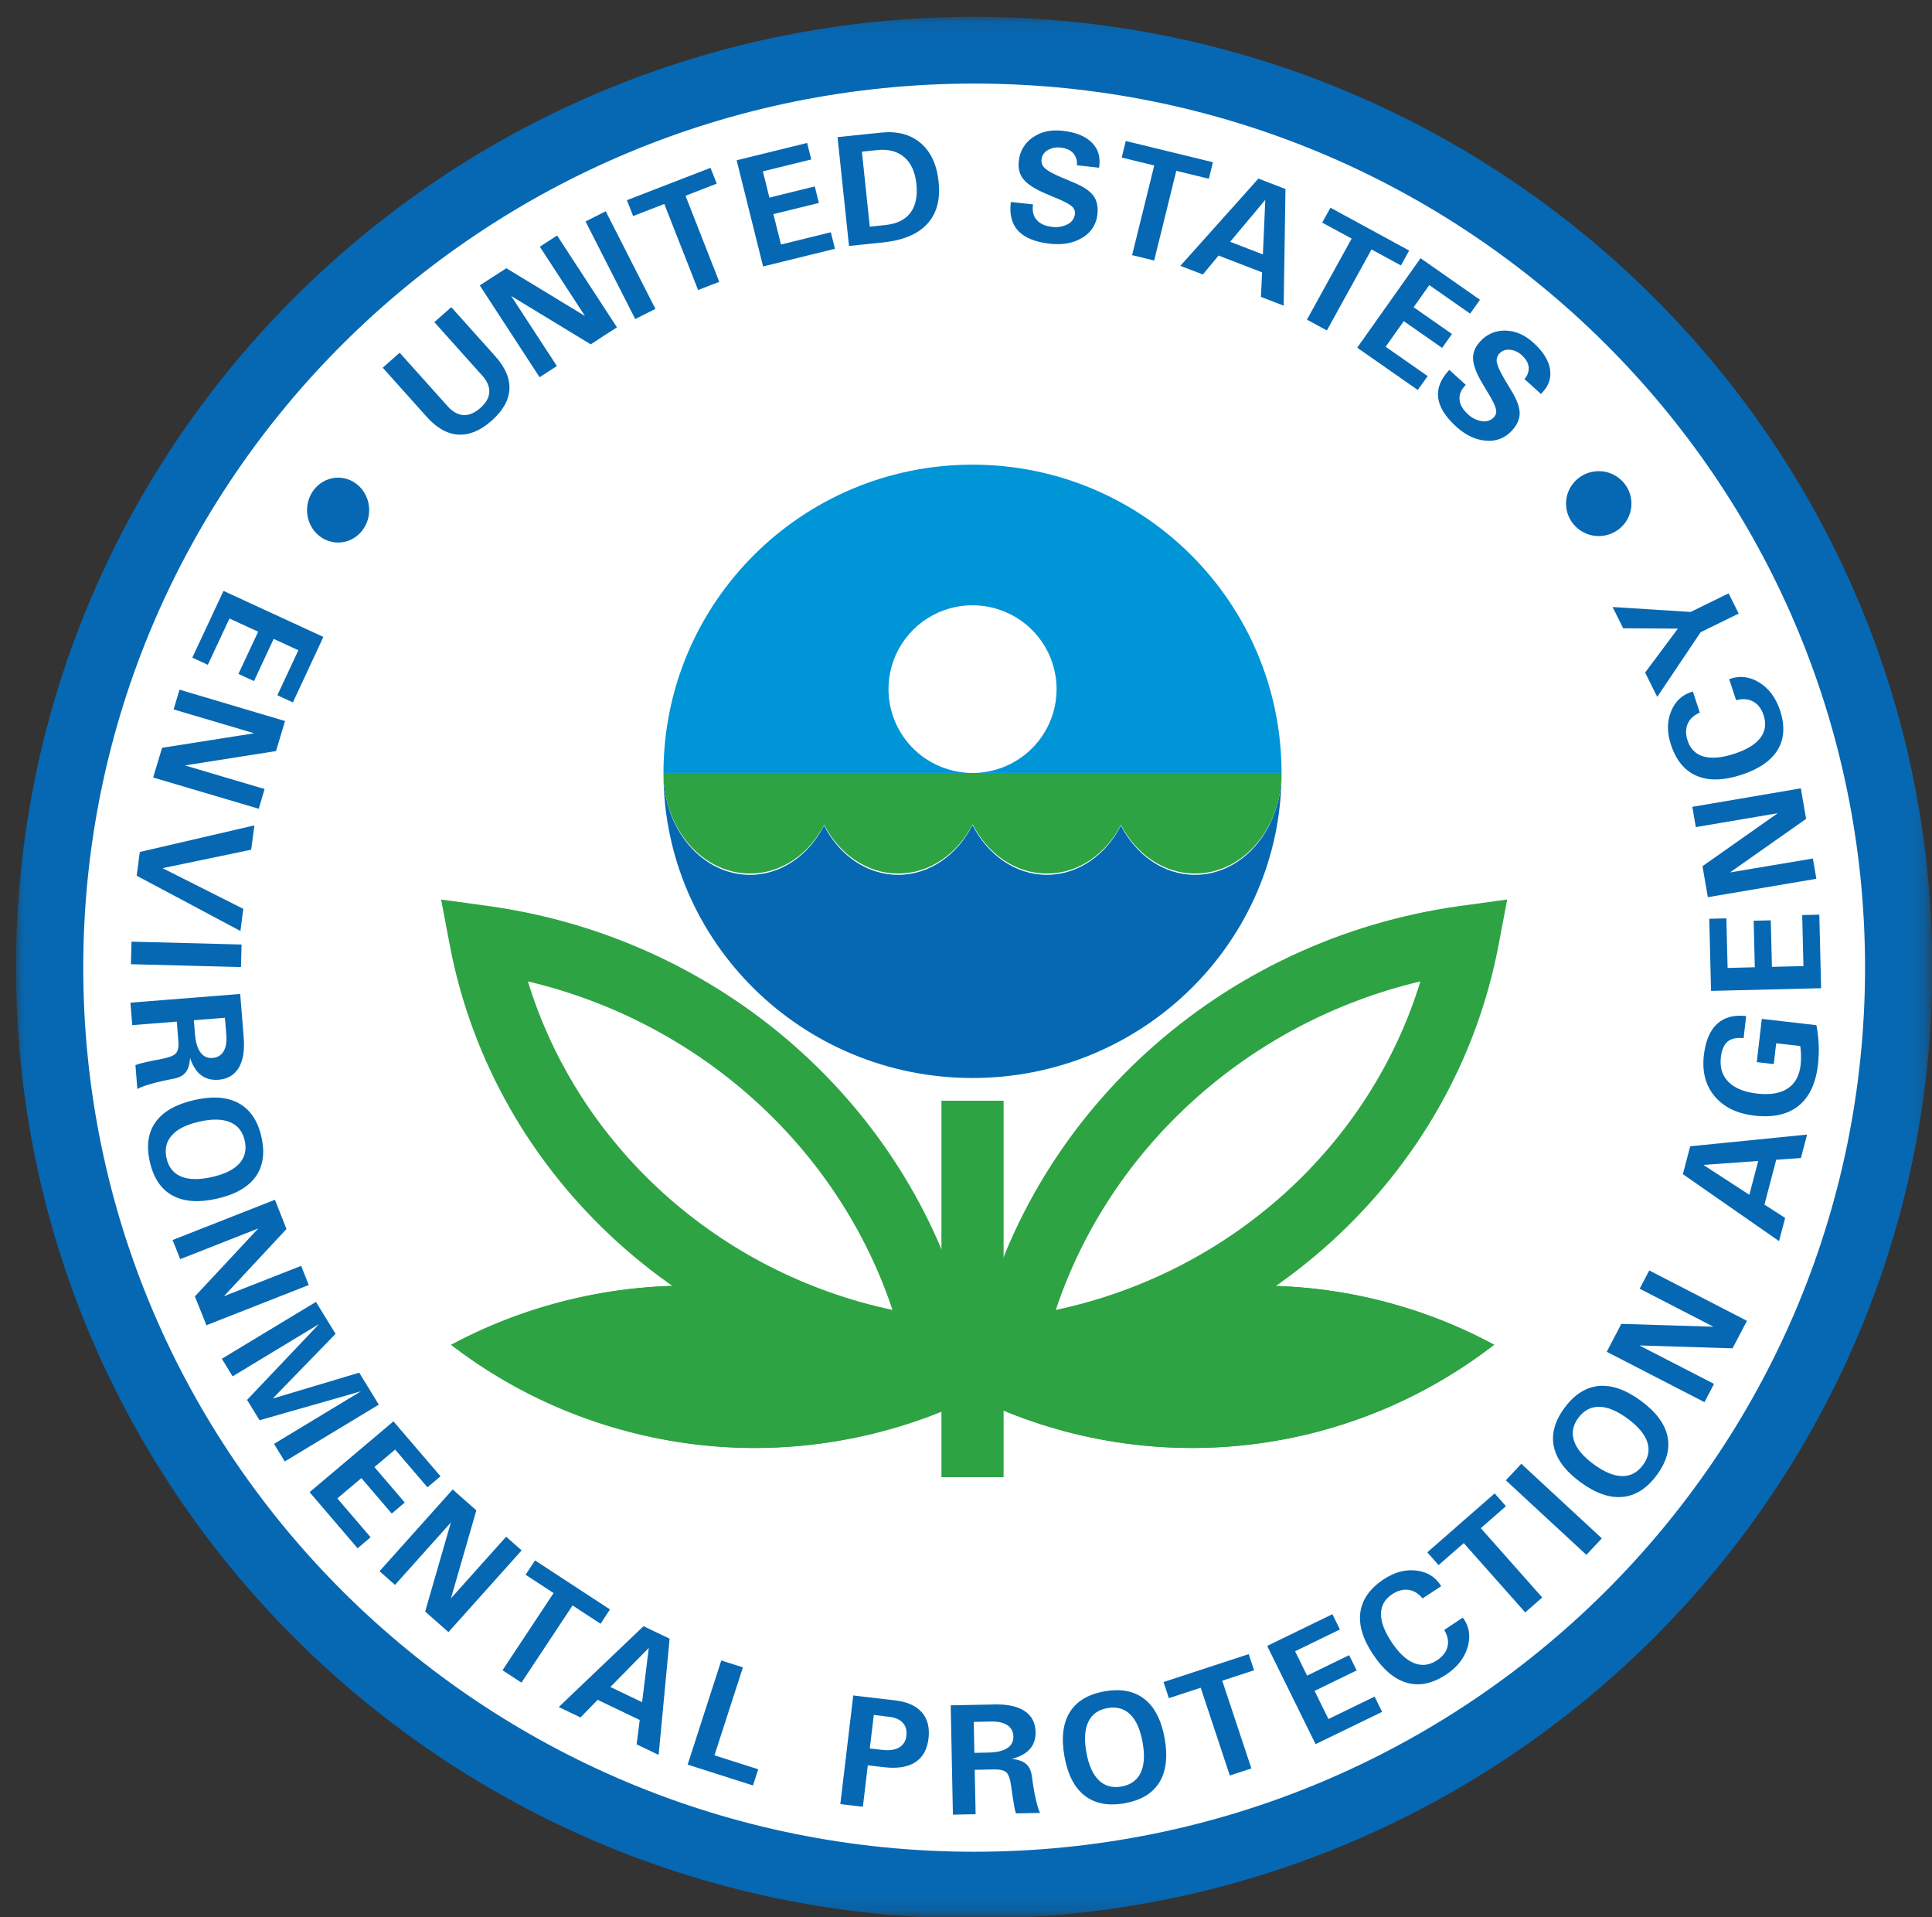 <?xml version="1.0" encoding="UTF-8"?> <svg xmlns="http://www.w3.org/2000/svg" width="127" height="126" viewBox="0 0 127 126" fill="none"><rect x="0" y="0" width="127" height="126" fill="#333333" stroke="none"/><mask id="mask0_3528_2397" style="mask-type:luminance" maskUnits="userSpaceOnUse" x="1" y="1" width="126" height="125"><path d="M1.052 1.107H126.805V125.87H1.052V1.107Z" fill="white"></path></mask><g mask="url(#mask0_3528_2397)"><path d="M64.036 123.95C97.634 123.95 124.87 96.928 124.87 63.595C124.87 30.261 97.634 3.239 64.036 3.239C30.438 3.239 3.201 30.261 3.201 63.595C3.201 96.928 30.438 123.95 64.036 123.95Z" fill="white"></path><path d="M122.599 63.595C122.599 31.506 96.379 5.493 64.036 5.493C31.693 5.493 5.473 31.506 5.473 63.595C5.473 95.683 31.693 121.696 64.036 121.696C96.379 121.696 122.599 95.683 122.599 63.595ZM127.02 63.595C127.02 98.106 98.821 126.083 64.036 126.083C29.251 126.083 1.052 98.106 1.052 63.595C1.052 29.084 29.251 1.107 64.036 1.107C98.821 1.107 127.02 29.084 127.02 63.595Z" fill="#0668B3"></path><path d="M84.239 50.8C84.239 54.495 81.694 57.493 78.554 57.493C76.487 57.493 74.679 56.194 73.683 54.255C72.687 56.194 70.879 57.493 68.813 57.493C66.746 57.493 64.924 56.182 63.927 54.222C62.935 56.18 61.118 57.493 59.041 57.493C56.964 57.493 55.166 56.194 54.17 54.256C53.174 56.195 51.367 57.494 49.3 57.494C46.164 57.494 43.621 54.504 43.614 50.813C43.623 61.879 52.714 70.846 63.929 70.846C75.143 70.846 84.242 61.871 84.242 50.799L84.239 50.8Z" fill="#0668B3"></path><path d="M49.306 57.409C51.373 57.409 53.181 56.127 54.177 54.211C55.173 56.127 56.981 57.409 59.048 57.409C61.115 57.409 62.942 56.114 63.934 54.178C64.927 56.113 66.743 57.409 68.821 57.409C70.898 57.409 72.691 56.127 73.685 54.212C74.681 56.127 76.489 57.41 78.556 57.41C81.696 57.41 84.242 54.451 84.242 50.799H43.614V50.814C43.622 54.456 46.165 57.409 49.306 57.409Z" fill="#2DA343"></path><path d="M63.929 30.538C52.71 30.538 43.614 39.609 43.614 50.798H63.928C62.836 50.798 61.767 50.475 60.859 49.869C59.95 49.264 59.242 48.403 58.825 47.396C58.406 46.389 58.297 45.281 58.511 44.212C58.724 43.144 59.25 42.162 60.023 41.391C60.795 40.621 61.78 40.096 62.852 39.883C63.923 39.671 65.034 39.78 66.044 40.197C67.053 40.614 67.916 41.321 68.523 42.227C69.13 43.133 69.454 44.198 69.454 45.288C69.454 46.012 69.311 46.728 69.034 47.397C68.756 48.066 68.349 48.673 67.836 49.185C67.323 49.697 66.713 50.103 66.043 50.38C65.373 50.656 64.654 50.799 63.928 50.798H84.242C84.242 39.609 75.148 30.538 63.929 30.538Z" fill="#0095D6"></path><path d="M98.215 88.371C92.688 85.397 86.413 84.089 80.154 84.606C73.896 85.123 67.922 87.442 62.961 91.283C68.488 94.257 74.763 95.565 81.021 95.049C87.28 94.531 93.254 92.212 98.215 88.371Z" fill="#2DA343"></path><path d="M80.152 84.604C86.377 84.093 92.618 85.387 98.116 88.327L98.215 88.38L98.126 88.448C93.191 92.245 87.249 94.539 81.024 95.05C74.799 95.561 68.558 94.267 63.06 91.327L62.961 91.274L63.05 91.206L63.282 91.029C68.171 87.338 74.024 85.107 80.152 84.604ZM97.946 88.402C92.498 85.513 86.323 84.244 80.164 84.749C74.005 85.255 68.125 87.513 63.23 91.252C68.678 94.141 74.853 95.41 81.012 94.904C87.171 94.399 93.051 92.14 97.946 88.402Z" fill="#2DA343"></path><path d="M64.896 91.283C59.964 87.442 54.028 85.123 47.807 84.606C41.586 84.089 35.35 85.397 29.857 88.371C34.788 92.212 40.725 94.531 46.945 95.049C53.166 95.565 59.402 94.257 64.896 91.283Z" fill="#2DA343"></path><path d="M29.742 88.327C35.273 85.387 41.552 84.093 47.815 84.604C54.078 85.115 60.056 87.409 65.021 91.206L65.111 91.274L65.011 91.327C59.48 94.267 53.201 95.561 46.937 95.05C40.772 94.547 34.883 92.317 29.965 88.625L29.732 88.449L29.642 88.38L29.742 88.327ZM47.803 84.749C41.606 84.244 35.394 85.513 29.913 88.402C34.837 92.14 40.753 94.399 46.95 94.905C53.146 95.41 59.358 94.141 64.84 91.252C59.915 87.514 54 85.255 47.803 84.749Z" fill="#2DA343"></path><path d="M65.971 72.339V97.078H61.886V72.339H65.971Z" fill="#2DA343"></path><path d="M98.505 62.119C95.604 77.411 82.653 89.229 66.607 90.985L64.501 91.215L64.524 91.32L64.035 91.266L63.547 91.32L63.569 91.215L61.464 90.985C45.419 89.229 32.468 77.41 29.567 62.119L28.997 59.116L32.042 59.533L32.412 59.586C48.043 61.88 60.587 73.413 63.867 88.33L64.035 89.097L64.204 88.33C67.51 73.295 80.227 61.699 96.03 59.533L99.075 59.116L98.505 62.119ZM34.703 64.498C38.001 75.273 47.171 83.647 58.668 86.088C55.124 75.455 46.058 67.188 34.703 64.498ZM93.368 64.498C82.013 67.188 72.946 75.455 69.403 86.088C80.9 83.647 90.071 75.274 93.368 64.498Z" fill="#2DA343"></path><path d="M32.565 23.422C33.22 24.154 33.527 24.879 33.485 25.596C33.442 26.313 33.053 26.998 32.316 27.65C31.583 28.299 30.854 28.603 30.13 28.562C29.406 28.521 28.716 28.135 28.06 27.404L25.159 24.166L25.716 23.672L26.273 23.18L29.418 26.689C29.75 27.06 30.097 27.256 30.461 27.277C30.824 27.299 31.195 27.145 31.573 26.815C31.946 26.486 32.143 26.14 32.164 25.78C32.184 25.419 32.029 25.053 31.697 24.681L28.552 21.172L29.109 20.678L29.666 20.186L32.565 23.422ZM36.607 24.057L36.039 24.424L35.47 24.792L31.538 18.757L32.411 18.192L33.285 17.628L38.453 20.767L35.486 16.213L36.055 15.845L36.623 15.478L40.556 21.513L39.696 22.066L38.834 22.63L33.604 19.453L36.607 24.057ZM38.491 14.555L39.154 14.22L39.818 13.885L43.084 20.3L42.421 20.634L41.758 20.969L38.491 14.555ZM43.669 13.406L41.618 14.198L41.414 13.676L41.21 13.156L46.706 11.03L46.911 11.55L47.115 12.071L45.062 12.865L47.281 18.522L46.585 18.791L45.889 19.06L43.669 13.406ZM50.162 17.512L48.423 10.534L53.058 9.395L53.192 9.938L53.328 10.48L50.147 11.263L50.577 12.987L53.559 12.252L53.694 12.795L53.829 13.338L50.839 14.073L51.338 16.071L54.615 15.265L54.75 15.808L54.885 16.351L50.162 17.512ZM55.055 9.013L55.796 8.935L57.913 8.715C58.983 8.604 59.853 8.833 60.52 9.403C61.188 9.973 61.581 10.818 61.699 11.938C61.826 13.105 61.579 14.028 60.96 14.706C60.341 15.384 59.377 15.792 58.068 15.93L56.552 16.088L55.81 16.165L55.055 9.013ZM57.176 14.896L58.202 14.789C58.954 14.711 59.502 14.443 59.847 13.983C60.191 13.524 60.322 12.892 60.239 12.089C60.156 11.299 59.889 10.712 59.44 10.327C58.991 9.941 58.394 9.787 57.65 9.864L56.657 9.968L57.176 14.896ZM70.786 10.859C70.805 10.718 70.793 10.574 70.752 10.437C70.711 10.3 70.641 10.174 70.548 10.066C70.363 9.863 70.091 9.741 69.732 9.703C69.432 9.658 69.127 9.717 68.866 9.871C68.754 9.934 68.659 10.023 68.588 10.131C68.518 10.238 68.474 10.361 68.462 10.489C68.451 10.598 68.467 10.71 68.51 10.812C68.553 10.914 68.621 11.004 68.707 11.073C68.897 11.241 69.247 11.434 69.767 11.655L70.659 12.031C71.252 12.282 71.661 12.565 71.885 12.878C72.108 13.192 72.193 13.595 72.138 14.087C72.109 14.401 72.005 14.703 71.835 14.969C71.664 15.235 71.432 15.457 71.158 15.615C70.578 15.977 69.87 16.111 69.033 16.019C68.068 15.914 67.37 15.634 66.939 15.179C66.52 14.736 66.354 14.123 66.44 13.34L66.448 13.274L67.908 13.434C67.841 13.85 67.918 14.188 68.139 14.445C68.359 14.704 68.698 14.858 69.156 14.909C69.51 14.96 69.871 14.899 70.186 14.734C70.316 14.671 70.427 14.577 70.51 14.46C70.592 14.343 70.644 14.207 70.66 14.065C70.671 13.974 70.66 13.882 70.627 13.796C70.594 13.71 70.54 13.633 70.471 13.573C70.321 13.435 70.037 13.276 69.618 13.097L68.726 12.72C68.031 12.422 67.551 12.113 67.287 11.793C67.022 11.473 66.916 11.073 66.97 10.594C66.996 10.282 67.093 9.979 67.252 9.708C67.411 9.438 67.629 9.206 67.889 9.03C68.428 8.653 69.082 8.508 69.853 8.596C70.719 8.69 71.362 8.952 71.782 9.381C72.172 9.775 72.333 10.27 72.267 10.868L72.245 11.024L70.786 10.859ZM75.874 10.874L73.735 10.353L73.869 9.81L74.003 9.265L79.732 10.661L79.599 11.204L79.464 11.747L77.324 11.226L75.869 17.121L75.144 16.944L74.419 16.768L75.874 10.874ZM82.723 11.735L83.609 12.077L84.5 12.422L84.383 20.089L83.635 19.8L82.887 19.511L82.963 17.899L80.102 16.795L79.071 18.037L78.333 17.755L77.59 17.472L82.723 11.735ZM80.864 15.889L83.017 16.721L83.174 13.135L80.864 15.889ZM88.851 15.679L86.916 14.63L87.188 14.139L87.458 13.65L92.631 16.465L92.361 16.955L92.091 17.445L90.158 16.394L87.221 21.718L86.567 21.362L85.912 21.006L88.851 15.679ZM89.216 22.85L93.38 16.97L97.285 19.699L96.962 20.155L96.638 20.612L93.955 18.736L92.925 20.19L95.445 21.95L95.121 22.407L94.798 22.864L92.279 21.105L91.086 22.788L93.848 24.717L93.522 25.172L93.198 25.629L89.216 22.85ZM100.208 24.907C100.308 24.804 100.384 24.681 100.432 24.546C100.48 24.412 100.498 24.268 100.487 24.126C100.459 23.854 100.311 23.597 100.044 23.354C99.829 23.143 99.547 23.012 99.246 22.983C99.118 22.968 98.989 22.984 98.869 23.029C98.748 23.074 98.641 23.147 98.555 23.241C98.48 23.323 98.428 23.422 98.401 23.53C98.375 23.637 98.376 23.749 98.405 23.856C98.457 24.101 98.627 24.465 98.915 24.947L99.409 25.776C99.738 26.329 99.901 26.797 99.896 27.179C99.891 27.562 99.719 27.936 99.382 28.302C99.172 28.539 98.908 28.722 98.612 28.837C98.317 28.951 97.998 28.994 97.682 28.961C97 28.912 96.348 28.605 95.728 28.041C95.01 27.389 94.613 26.754 94.537 26.134C94.462 25.53 94.692 24.938 95.227 24.358L95.272 24.309L96.355 25.294C96.054 25.591 95.915 25.909 95.94 26.247C95.965 26.584 96.147 26.907 96.487 27.216C96.741 27.466 97.068 27.628 97.421 27.68C97.563 27.705 97.71 27.694 97.846 27.649C97.983 27.603 98.106 27.524 98.204 27.418C98.267 27.351 98.313 27.269 98.336 27.18C98.36 27.091 98.361 26.998 98.34 26.908C98.302 26.707 98.168 26.413 97.938 26.025L97.443 25.197C97.058 24.548 96.855 24.017 96.832 23.605C96.809 23.192 96.962 22.808 97.29 22.451C97.496 22.214 97.754 22.026 98.043 21.901C98.332 21.776 98.645 21.716 98.96 21.727C99.617 21.741 100.232 22.008 100.803 22.528C101.447 23.112 101.811 23.7 101.895 24.293C101.975 24.84 101.811 25.334 101.402 25.777L101.292 25.89L100.208 24.907ZM14.692 38.833L21.257 41.858L19.254 46.161L18.743 45.926L18.232 45.691L19.613 42.734L17.99 41.987L16.695 44.76L16.184 44.524L15.673 44.289L16.97 41.514L15.084 40.648L13.662 43.69L13.153 43.455L12.642 43.22L14.692 38.833ZM11.412 46.621L11.607 45.973L11.802 45.324L18.737 47.385L18.44 48.375L18.142 49.361L12.159 50.303L17.392 51.854L17.202 52.502L17.007 53.151L10.067 51.097L10.36 50.121L10.654 49.146L16.709 48.191L11.412 46.621ZM16.723 54.243L16.617 55.043L16.511 55.842L10.687 57.056L15.994 59.729L15.899 60.457L15.804 61.184L8.984 57.55L9.087 56.772L9.19 55.992L16.723 54.243ZM15.88 62.073L15.86 62.813L15.841 63.555L8.606 63.367L8.625 62.625L8.645 61.885L15.88 62.073ZM15.79 65.322L15.849 66.06L16.02 68.201C16.087 69.043 15.978 69.701 15.693 70.178C15.408 70.654 14.963 70.915 14.356 70.962C13.744 71.009 13.261 70.805 12.908 70.349C12.721 70.099 12.581 69.817 12.495 69.517C12.484 69.752 12.439 69.985 12.36 70.208C12.213 70.571 11.911 70.796 11.451 70.884C10.99 70.971 10.581 71.06 10.231 71.148L10.126 71.177C9.863 71.249 9.652 71.314 9.484 71.371C9.328 71.425 9.175 71.49 9.028 71.566L8.966 70.783L8.903 70.001C9.028 69.948 9.158 69.906 9.29 69.876C9.454 69.834 9.693 69.779 10.007 69.714L10.645 69.588C11.121 69.496 11.427 69.375 11.564 69.226C11.701 69.077 11.754 68.802 11.723 68.401L11.622 67.14L8.693 67.372L8.634 66.633L8.575 65.894L15.79 65.322ZM12.743 67.049L12.817 67.966C12.859 68.496 12.979 68.895 13.178 69.162C13.264 69.288 13.382 69.389 13.521 69.453C13.66 69.517 13.814 69.542 13.967 69.525C14.115 69.521 14.261 69.48 14.388 69.404C14.516 69.329 14.623 69.222 14.697 69.094C14.853 68.832 14.913 68.47 14.876 68.008L14.786 66.888L12.743 67.049ZM10.229 73.739C10.726 73.049 11.573 72.567 12.773 72.294C13.972 72.02 14.945 72.09 15.693 72.504C16.444 72.915 16.94 73.65 17.182 74.707C17.424 75.764 17.298 76.64 16.803 77.334C16.306 78.024 15.458 78.505 14.26 78.776C13.063 79.047 12.089 78.978 11.339 78.568C10.589 78.159 10.094 77.424 9.851 76.364C9.608 75.303 9.734 74.428 10.229 73.739ZM11.909 77.323C12.415 77.532 13.088 77.543 13.931 77.354C14.773 77.165 15.376 76.866 15.739 76.458C16.106 76.05 16.221 75.548 16.085 74.952C15.948 74.356 15.626 73.954 15.119 73.747C14.61 73.536 13.936 73.525 13.099 73.714C12.261 73.903 11.659 74.203 11.293 74.616C10.928 75.025 10.812 75.527 10.948 76.122C11.084 76.716 11.405 77.117 11.909 77.323V77.323ZM11.847 82.751L11.596 82.121L11.345 81.492L18.074 78.848L18.453 79.809L18.832 80.77L14.718 85.187L19.796 83.191L20.047 83.821L20.297 84.45L13.569 87.094L13.19 86.147L12.81 85.2L16.98 80.731L11.847 82.751ZM15.291 90.452L14.937 89.874L14.584 89.296L20.77 85.559L21.412 86.608L22.058 87.66L17.927 91.912L23.613 90.211L24.255 91.259L24.901 92.313L18.721 96.046L18.367 95.469L18.013 94.891L23.73 91.434L17.063 93.339L16.651 92.668L16.241 91.999L20.97 87.018L15.291 90.452ZM20.351 98.064L25.864 93.411L28.958 97.022L28.529 97.384L28.1 97.746L25.974 95.264L24.612 96.415L26.608 98.745L26.179 99.107L25.751 99.47L23.755 97.139L22.175 98.474L24.363 101.028L23.935 101.39L23.506 101.751L20.351 98.064ZM25.966 104.158L25.457 103.708L24.948 103.259L29.758 97.887L30.535 98.574L31.313 99.261L29.643 105.044L33.271 100.991L33.781 101.441L34.29 101.89L29.48 107.262L28.714 106.585L27.948 105.909L29.639 100.055L25.966 104.158ZM36.391 104.695L34.551 103.492L34.86 103.021L35.17 102.55L40.097 105.77L39.788 106.241L39.48 106.712L37.638 105.509L34.279 110.581L33.655 110.173L33.033 109.766L36.391 104.695ZM42.303 106.871L43.156 107.281L44.017 107.693L43.295 115.33L42.572 114.983L41.849 114.637L42.052 113.037L39.287 111.711L38.161 112.87L37.448 112.528L36.73 112.184L42.303 106.871ZM40.123 110.868L42.208 111.865L42.648 108.302L40.123 110.868ZM45.202 115.969L47.414 109.124L48.125 109.351L48.835 109.578L46.966 115.358L49.842 116.275L49.671 116.807L49.498 117.339L45.202 115.969ZM56.088 111.424L56.828 111.512L58.844 111.748C59.638 111.841 60.222 112.103 60.598 112.533C60.974 112.964 61.12 113.536 61.036 114.25C60.95 114.973 60.659 115.495 60.162 115.815C59.666 116.135 58.977 116.243 58.096 116.139L57.045 116.016L56.721 118.738L55.98 118.651L55.239 118.564L56.088 111.424ZM57.177 114.907L57.99 115.001C58.46 115.056 58.832 115.003 59.106 114.844C59.241 114.764 59.355 114.653 59.438 114.52C59.521 114.386 59.569 114.235 59.579 114.079C59.622 113.725 59.545 113.439 59.346 113.222C59.148 113.005 58.845 112.873 58.438 112.826L57.439 112.706L57.177 114.907ZM62.495 112.073L63.24 112.058L65.403 112.015C66.253 111.999 66.908 112.146 67.367 112.457C67.826 112.768 68.062 113.226 68.075 113.829C68.088 114.439 67.854 114.906 67.374 115.229C67.111 115.399 66.82 115.521 66.513 115.588C66.749 115.613 66.981 115.672 67.2 115.763C67.556 115.93 67.764 116.243 67.825 116.705C67.886 117.166 67.95 117.574 68.019 117.928L68.042 118.035C68.098 118.299 68.15 118.514 68.198 118.681C68.243 118.84 68.299 118.995 68.367 119.145L67.577 119.16L66.786 119.176C66.741 119.049 66.707 118.919 66.683 118.786C66.651 118.62 66.611 118.38 66.564 118.066L66.475 117.426C66.412 116.948 66.309 116.636 66.166 116.492C66.022 116.348 65.749 116.279 65.346 116.286L64.073 116.311L64.132 119.229L63.385 119.243L62.639 119.258L62.495 112.073ZM64.05 115.196L64.976 115.177C65.511 115.167 65.919 115.073 66.201 114.895C66.333 114.817 66.441 114.705 66.513 114.571C66.586 114.437 66.62 114.285 66.613 114.133C66.618 113.985 66.585 113.838 66.516 113.706C66.448 113.574 66.346 113.462 66.222 113.38C65.969 113.21 65.609 113.129 65.141 113.138L64.011 113.161L64.05 115.196ZM71.296 118.005C70.623 117.48 70.181 116.615 69.969 115.412C69.758 114.209 69.875 113.247 70.322 112.525C70.771 111.801 71.533 111.344 72.608 111.154C73.682 110.964 74.557 111.133 75.232 111.66C75.903 112.187 76.345 113.051 76.559 114.252C76.772 115.453 76.655 116.416 76.208 117.14C75.759 117.865 74.996 118.321 73.919 118.51C72.842 118.699 71.968 118.531 71.296 118.005ZM74.981 116.51C75.217 116.017 75.26 115.349 75.109 114.507C74.958 113.665 74.686 113.053 74.295 112.671C73.902 112.287 73.404 112.148 72.8 112.255C72.196 112.361 71.777 112.661 71.543 113.155C71.305 113.65 71.261 114.317 71.412 115.158C71.562 115.999 71.834 116.612 72.228 116.996C72.622 117.378 73.12 117.516 73.72 117.41C74.321 117.304 74.741 117.004 74.981 116.51ZM78.929 110.918L76.836 111.603L76.66 111.072L76.484 110.542L82.083 108.709L82.26 109.24L82.436 109.77L80.344 110.456L82.26 116.221L81.551 116.453L80.842 116.686L78.929 110.918ZM86.48 114.625L83.298 108.169L87.585 106.084L87.833 106.585L88.08 107.088L85.133 108.521L85.92 110.121L88.686 108.776L88.933 109.278L89.18 109.78L86.414 111.125L87.326 112.974L90.358 111.5L90.606 112.002L90.853 112.504L86.48 114.625ZM96.157 106.306C96.582 106.88 96.688 107.528 96.475 108.249C96.262 108.97 95.788 109.573 95.053 110.059C94.169 110.642 93.319 110.822 92.504 110.598C91.689 110.374 90.942 109.753 90.263 108.736C89.584 107.72 89.304 106.79 89.425 105.946C89.546 105.103 90.061 104.381 90.972 103.782C91.676 103.317 92.389 103.128 93.109 103.217C93.797 103.3 94.319 103.61 94.675 104.148L94.735 104.242L93.511 105.048C93.245 104.719 92.937 104.531 92.585 104.484C92.234 104.437 91.876 104.533 91.513 104.773C91.029 105.091 90.785 105.52 90.78 106.059C90.775 106.598 91.01 107.224 91.486 107.935C91.963 108.647 92.454 109.102 92.961 109.302C93.467 109.501 93.967 109.439 94.461 109.114C94.84 108.863 95.071 108.563 95.153 108.214C95.236 107.865 95.164 107.5 94.936 107.119L96.157 106.306ZM96.22 101.412L94.566 102.857L94.195 102.438L93.823 102.019L98.251 98.146L98.622 98.566L98.993 98.986L97.341 100.43L101.38 104.986L100.82 105.476L100.26 105.966L96.22 101.412ZM98.985 97.284L99.494 96.742L100.002 96.199L105.297 101.1L104.789 101.642L104.28 102.184L98.985 97.284ZM106.645 98.378C105.793 98.455 104.873 98.13 103.884 97.403C102.896 96.676 102.315 95.896 102.142 95.065C101.967 94.232 102.205 93.38 102.854 92.508C103.504 91.637 104.255 91.162 105.11 91.084C105.962 91.01 106.881 91.336 107.868 92.061C108.855 92.787 109.437 93.566 109.613 94.398C109.788 95.23 109.55 96.082 108.898 96.956C108.247 97.829 107.496 98.303 106.645 98.378ZM108.287 94.777C108.117 94.257 107.685 93.743 106.994 93.233C106.302 92.724 105.681 92.464 105.131 92.455C104.582 92.444 104.124 92.684 103.758 93.174C103.392 93.664 103.296 94.168 103.467 94.686C103.637 95.207 104.067 95.722 104.759 96.23C105.451 96.738 106.072 96.998 106.623 97.007C107.173 97.017 107.63 96.778 107.994 96.29C108.358 95.803 108.456 95.298 108.287 94.777ZM112.671 90.948L112.357 91.548L112.044 92.149L105.619 88.838L106.098 87.921L106.578 87.003L112.632 87.191L107.785 84.693L108.099 84.093L108.412 83.492L114.836 86.804L114.363 87.707L113.889 88.612L107.765 88.422L112.671 90.948ZM110.623 77.165L110.864 76.251L111.105 75.333L118.788 74.564L118.585 75.335L118.383 76.106L116.761 76.218L115.985 79.167L117.347 80.042L117.147 80.799L116.946 81.565L110.623 77.165ZM114.993 78.52L115.577 76.3L111.975 76.558L114.993 78.52ZM119.502 69.983C119.358 71.213 118.931 72.111 118.222 72.678C117.514 73.246 116.549 73.459 115.328 73.319C114.183 73.186 113.311 72.761 112.712 72.046C112.113 71.331 111.877 70.43 112.004 69.344C112.113 68.408 112.403 67.723 112.873 67.289C113.343 66.855 113.98 66.684 114.784 66.777L114.615 68.226C114.148 68.179 113.798 68.257 113.56 68.457C113.322 68.658 113.176 69.002 113.12 69.487C113.043 70.151 113.21 70.69 113.622 71.104C114.035 71.517 114.66 71.772 115.498 71.869C116.353 71.967 117.024 71.856 117.512 71.536C117.999 71.216 118.284 70.699 118.365 69.986C118.407 69.572 118.399 69.156 118.34 68.744L116.758 68.562L116.598 69.931L115.48 69.802L115.813 66.96L119.403 67.374C119.569 68.234 119.602 69.113 119.502 69.983ZM119.711 64.945L112.476 65.121L112.358 60.381L112.921 60.367L113.484 60.354L113.564 63.612L115.352 63.568L115.277 60.51L115.839 60.497L116.402 60.483L116.477 63.541L118.549 63.491L118.467 60.139L119.03 60.125L119.592 60.111L119.711 64.945ZM119.17 56.421L119.285 57.088L119.398 57.754L112.264 58.962L112.089 57.944L111.915 56.924L116.857 53.446L111.474 54.357L111.359 53.691L111.245 53.024L118.379 51.809L118.551 52.813L118.724 53.816L113.72 57.336L119.17 56.421ZM113.668 44.634C114.338 44.383 114.995 44.454 115.637 44.848C116.28 45.242 116.738 45.858 117.013 46.696C117.343 47.7 117.291 48.561 116.856 49.279C116.421 49.998 115.62 50.547 114.452 50.927C113.284 51.303 112.307 51.323 111.522 50.985C110.736 50.647 110.173 49.961 109.834 48.926C109.572 48.127 109.579 47.395 109.857 46.729C110.121 46.093 110.561 45.676 111.178 45.479L111.281 45.446L111.737 46.832C111.346 46.999 111.08 47.244 110.941 47.567C110.801 47.891 110.798 48.259 110.934 48.67C111.114 49.219 111.465 49.568 111.987 49.716C112.509 49.865 113.178 49.806 113.996 49.54C114.814 49.275 115.387 48.926 115.716 48.495C116.044 48.063 116.116 47.567 115.932 47.008C115.792 46.579 115.561 46.278 115.244 46.105C114.926 45.931 114.553 45.903 114.124 46.02L113.668 44.634ZM111.791 41.549L108.938 45.8L108.54 45L108.142 44.201L110.295 41.313L106.7 41.291L106.352 40.591L106.003 39.892L111.134 40.217L113.63 38.994L113.961 39.658L114.292 40.323L111.791 41.549Z" fill="#0668B3"></path><path d="M105.094 35.23C106.281 35.23 107.243 34.275 107.243 33.097C107.243 31.919 106.281 30.964 105.094 30.964C103.907 30.964 102.944 31.919 102.944 33.097C102.944 34.275 103.907 35.23 105.094 35.23Z" fill="#0668B3"></path><path d="M22.226 35.656C23.353 35.656 24.268 34.702 24.268 33.524C24.268 32.346 23.353 31.391 22.226 31.391C21.098 31.391 20.183 32.346 20.183 33.524C20.183 34.702 21.098 35.656 22.226 35.656Z" fill="#0668B3"></path></g></svg> 